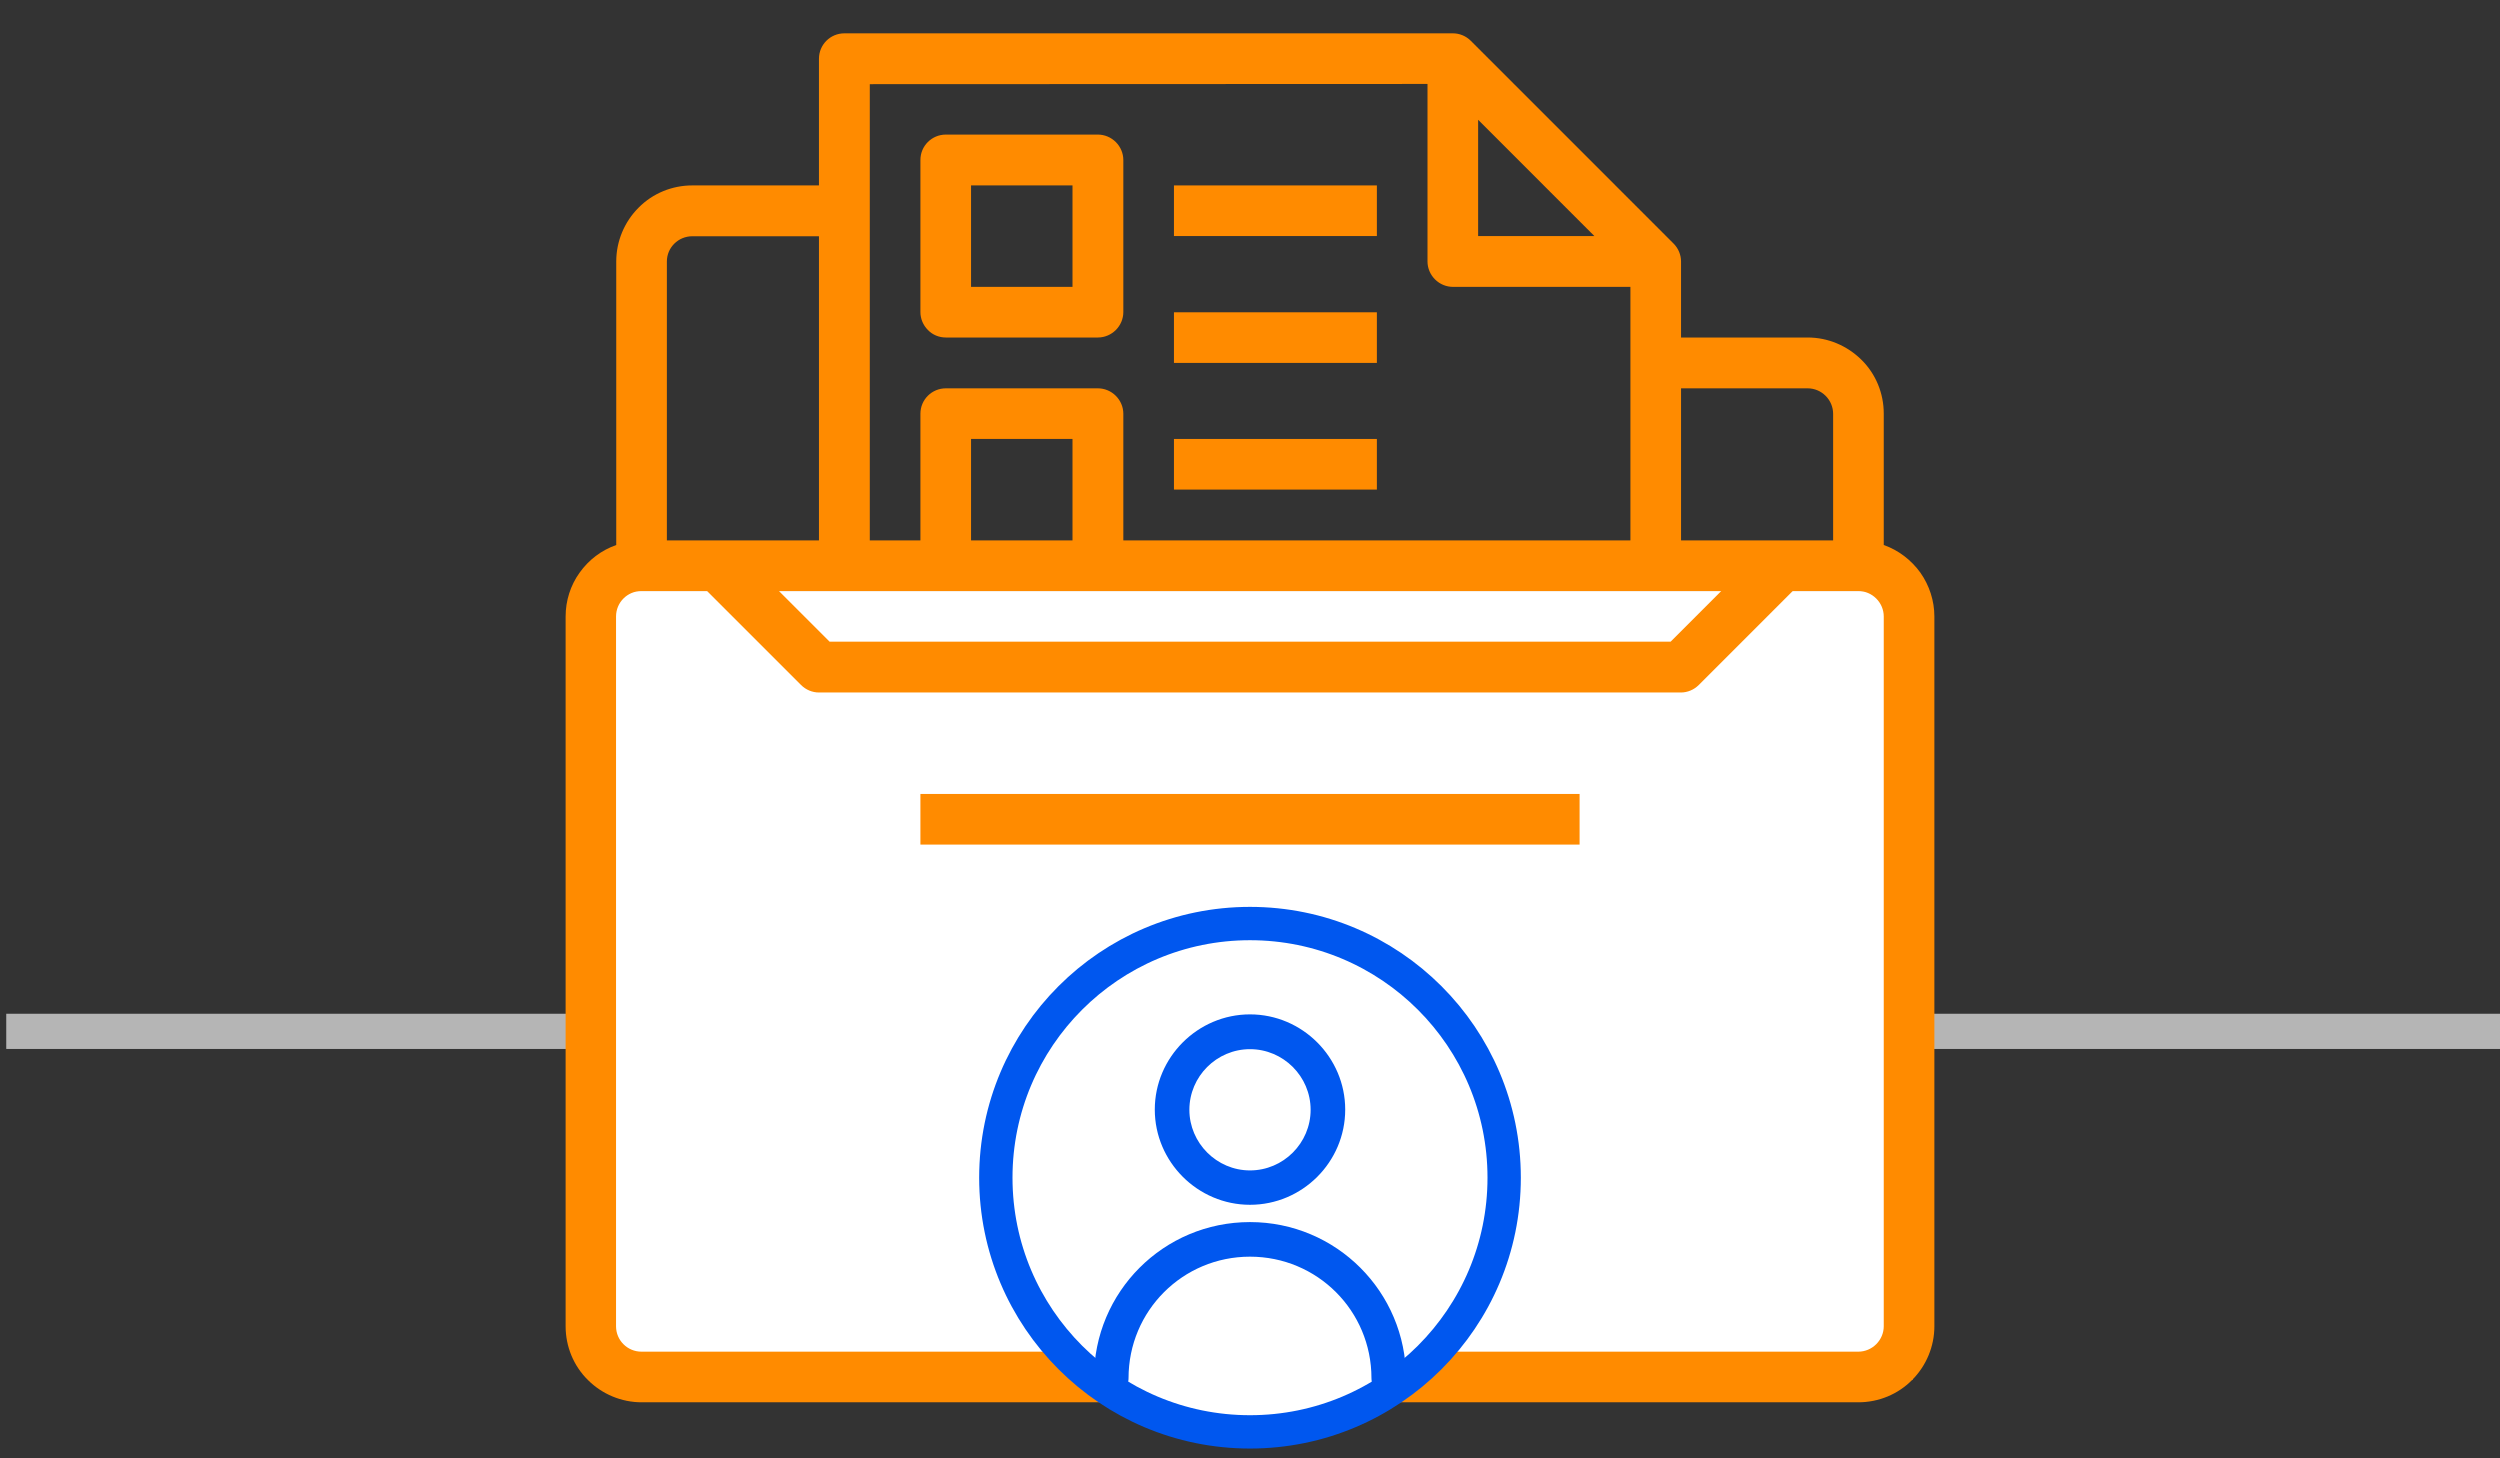 <?xml version="1.0" encoding="UTF-8"?>
<svg xmlns="http://www.w3.org/2000/svg" xmlns:xlink="http://www.w3.org/1999/xlink" version="1.1" id="Ebene_1" x="0px" y="0px" width="1200px" height="700px" viewBox="0 0 1200 700" style="enable-background:new 0 0 1200 700;" xml:space="preserve">
<rect x="0" y="0" width="1200" height="700" fill="#333333" stroke="none"/>
<style type="text/css">
	.st0{fill:#B5B5B5;}
	.st1{fill:#FFFFFF;}
	.st2{fill:#FF8B00;}
	.st3{fill:#FFFFFF;stroke:#0057EF;stroke-width:16;stroke-miterlimit:10;}
	.st4{clip-path:url(#SVGID_00000013907851721515451930000002476630988555160715_);}
	.st5{fill:#0057EF;}
</style>
<rect x="3" y="486.6" class="st0" width="1197" height="16.9"></rect>
<rect x="285.8" y="283.7" class="st1" width="632.1" height="378.7"></rect>
<g>
	<path class="st2" d="M746,673.1h146c9.7,0,19-3.8,25.8-10.7c6.8-6.8,10.7-16.1,10.7-25.8V295.9c0-7.5-2.4-14.9-6.7-21   c-4.4-6.1-10.5-10.8-17.6-13.3l0,0v-63.1c0-9.7-3.8-19-10.7-25.8S877.4,162,867.7,162h-60.8v-36.5c0-3.2-1.3-6.3-3.6-8.6L706,19.6   c-2.3-2.3-5.4-3.6-8.6-3.6H405.3c-6.7,0-12.2,5.4-12.2,12.2V89h-60.8c-9.7,0-19,3.8-25.8,10.7c-6.8,6.8-10.7,16.1-10.7,25.8v136.1   c-7.1,2.5-13.2,7.1-17.6,13.3c-4.4,6.1-6.7,13.5-6.7,21v340.7c0,9.7,3.8,19,10.7,25.8c6.8,6.8,16.1,10.7,25.8,10.7h146    M867.7,186.4c3.2,0,6.3,1.3,8.6,3.6c2.3,2.3,3.6,5.4,3.6,8.6v60.8h-73v-73H867.7z M826.2,283.7l-24.3,24.3H398.2l-24.3-24.3H826.2   z M514.8,259.4h-48.7v-48.7h48.7V259.4z M709.5,57.5l55.8,55.8h-55.8V57.5z M685.2,40.3v85.2c0,3.2,1.3,6.3,3.6,8.6   c2.3,2.3,5.4,3.6,8.6,3.6h85.2v121.7H539.2v-60.8c0-3.2-1.3-6.3-3.6-8.6c-2.3-2.3-5.4-3.6-8.6-3.6h-73c-6.7,0-12.2,5.4-12.2,12.2   v60.8h-24.3v-219L685.2,40.3z M332.3,113.4h60.8v146h-73V125.5C320.1,118.8,325.6,113.4,332.3,113.4z M446.2,648.8H307.9   c-6.7,0-12.2-5.4-12.2-12.2V295.9c0-6.7,5.4-12.2,12.2-12.2h31.5l45.1,45.1h0c2.3,2.3,5.4,3.6,8.6,3.6h413.7c3.2,0,6.3-1.3,8.6-3.6   l45.1-45.1h31.5c3.2,0,6.3,1.3,8.6,3.6c2.3,2.3,3.6,5.4,3.6,8.6l0,340.7c0,3.2-1.3,6.3-3.6,8.6c-2.3,2.3-5.4,3.6-8.6,3.6H753.8"></path>
	<path class="st2" d="M441.8,381.1h316.4v24.3H441.8V381.1z"></path>
	<path class="st2" d="M454,162h73c3.2,0,6.3-1.3,8.6-3.6c2.3-2.3,3.6-5.4,3.6-8.6v-73c0-3.2-1.3-6.3-3.6-8.6s-5.4-3.6-8.6-3.6h-73   c-6.7,0-12.2,5.4-12.2,12.2v73c0,3.2,1.3,6.3,3.6,8.6C447.6,160.7,450.7,162,454,162z M466.1,89h48.7v48.7h-48.7V89z"></path>
	<path class="st2" d="M563.5,89h97.4v24.3h-97.4V89z"></path>
	<path class="st2" d="M563.5,149.9h97.4v24.3h-97.4V149.9z"></path>
	<path class="st2" d="M563.5,210.7h97.4V235h-97.4V210.7z"></path>
</g>
<circle class="st3" cx="600" cy="565.3" r="122"></circle>
<g>
	<g>
		<defs>
			<rect id="SVGID_1_" x="508.6" y="486.9" width="182.9" height="182.9"></rect>
		</defs>
		<clipPath id="SVGID_00000080923046350285296100000012057015302439371161_">
			<use xlink:href="#SVGID_1_" style="overflow:visible;"></use>
		</clipPath>
		<g id="Gruppe_maskieren_1_3_" style="clip-path:url(#SVGID_00000080923046350285296100000012057015302439371161_);">
			<path id="user_5_" class="st5" d="M674.9,661.5c0,4.6-3.7,8.3-8.3,8.3c-4.6,0-8.3-3.7-8.3-8.3l0,0c0-32.3-26-58.3-58.3-58.3     c-32.3,0-58.3,26-58.3,58.3c0,4.6-3.7,8.3-8.3,8.3s-8.3-3.7-8.3-8.3l0,0c0-41.4,33.4-74.9,74.9-74.9     C641.4,586.6,674.9,620.1,674.9,661.5z M600,578.3c-25.1,0-45.7-20.6-45.7-45.7c0-25.1,20.6-45.7,45.7-45.7     c25.1,0,45.7,20.6,45.7,45.7C645.7,557.8,625.1,578.3,600,578.3z M600,561.8c16,0,29.1-13.1,29.1-29.1c0-16-13.1-29.1-29.1-29.1     c-16,0-29.1,13.1-29.1,29.1C570.9,548.6,584,561.8,600,561.8z"></path>
		</g>
	</g>
</g>
</svg>
